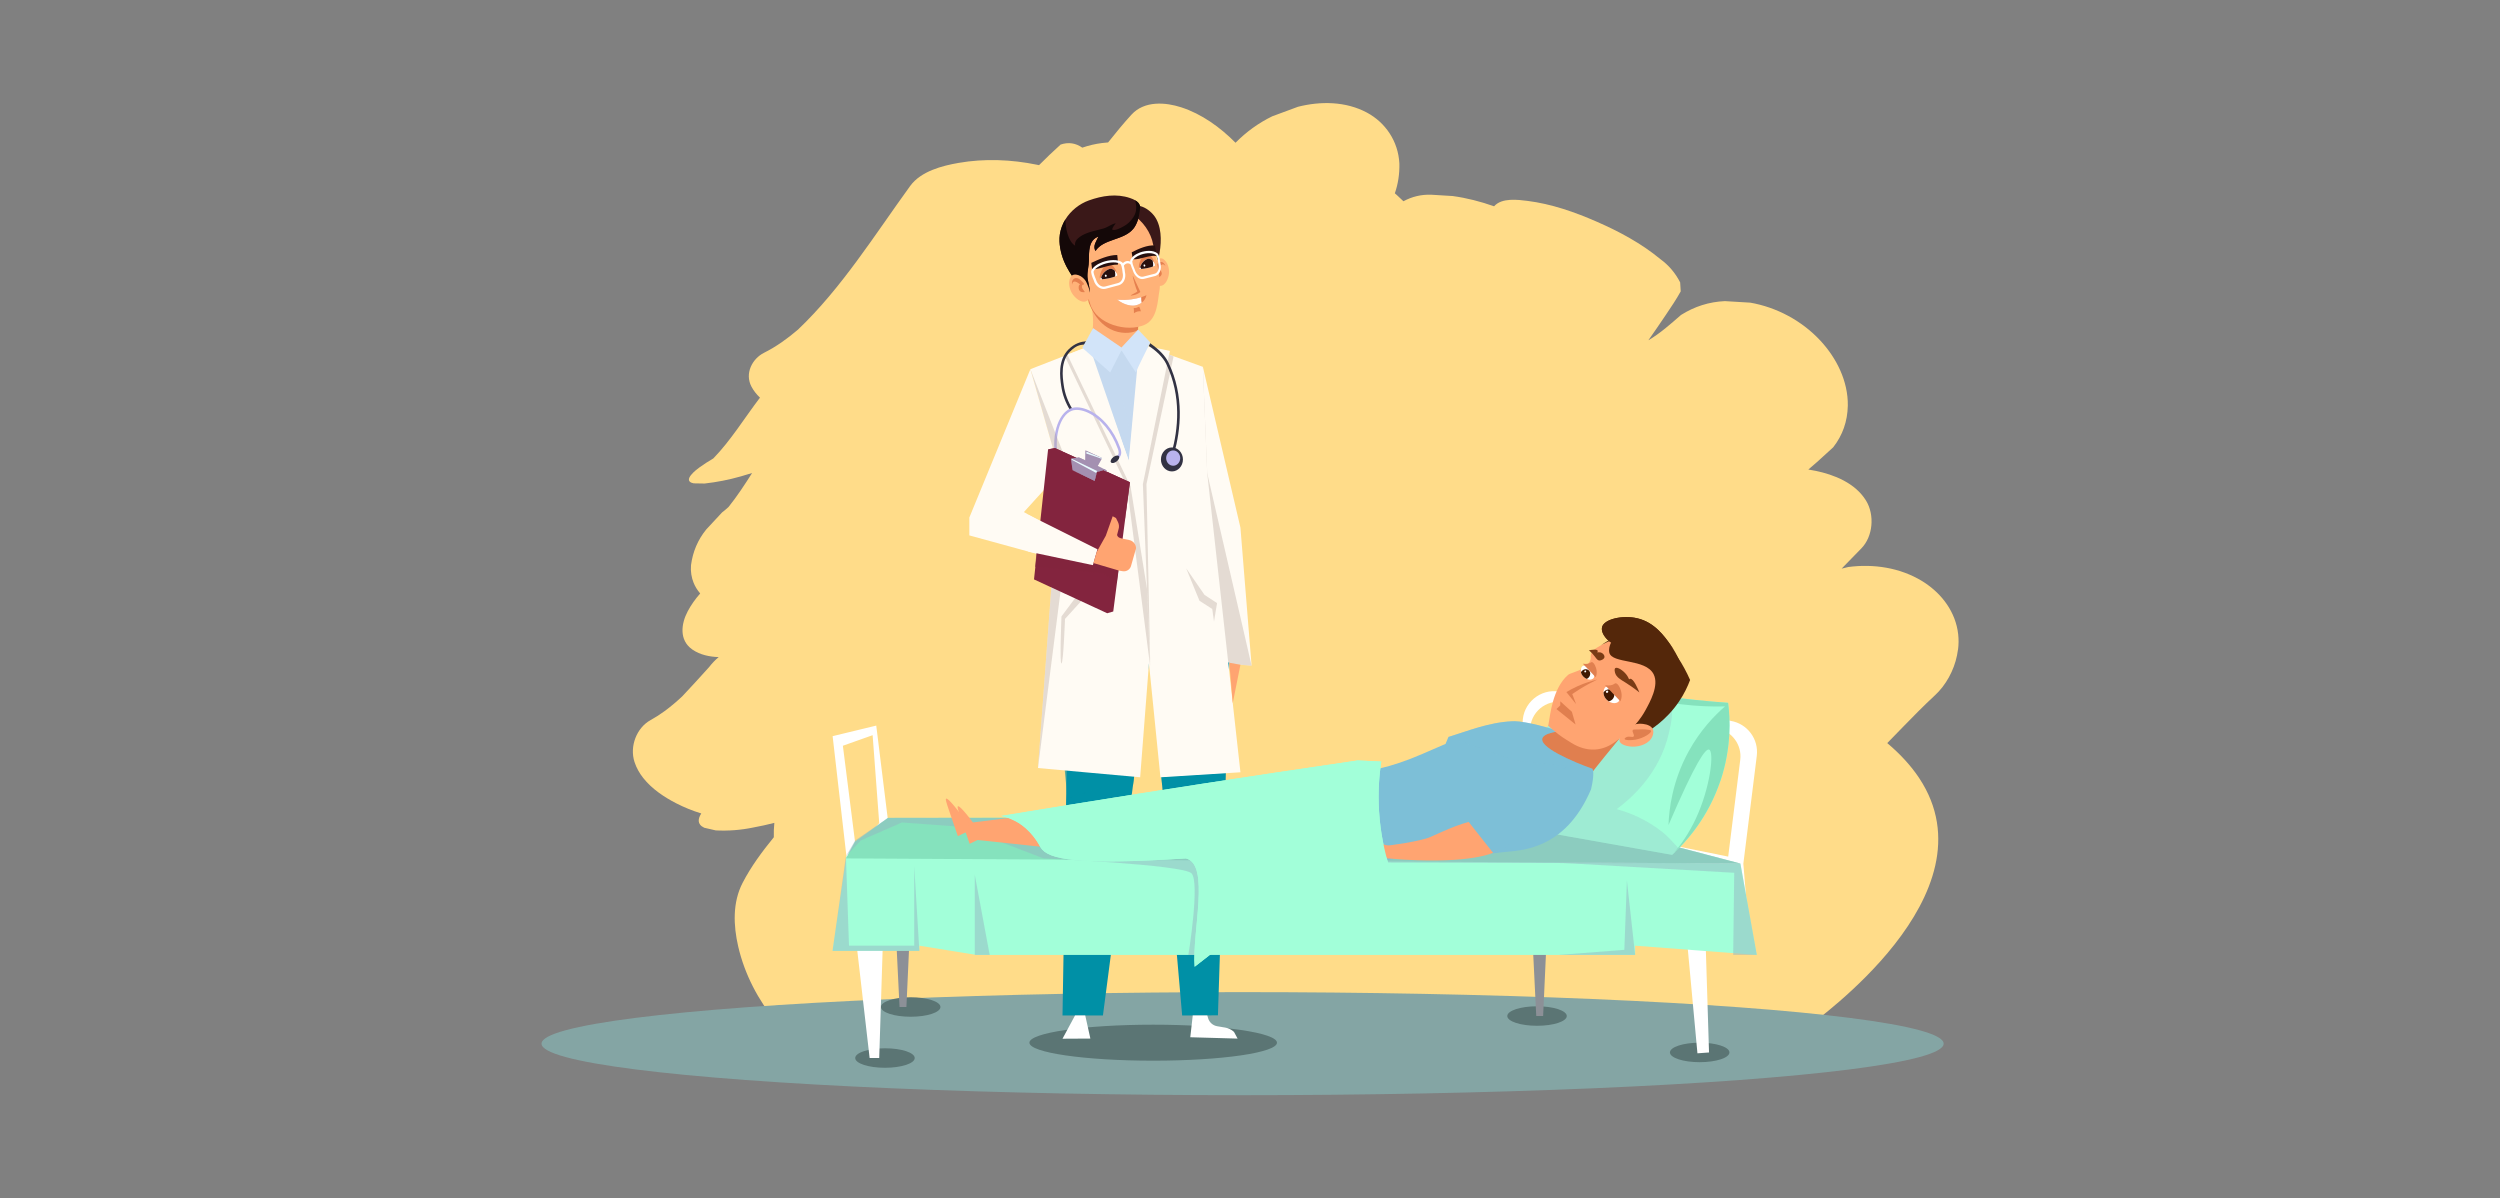 <?xml version="1.0" encoding="UTF-8"?>
<svg xmlns="http://www.w3.org/2000/svg" width="800" height="383.48" viewBox="0 0 800 383.48">
  <rect x="0" y="0" width="800" height="383.48" fill="#808080" stroke="none"/>
  <g isolation="isolate">
    <g id="Layer_1" data-name="Layer 1">
      <g>
        <path d="m626.54,207.94c-.07.59-.17,1.17-.29,1.75-1,4.94-3.6,9.6-7.06,12.8-1.79,1.65-3.54,3.35-5.27,5.08-3.37,3.36-6.66,6.82-10,10.22,4.35,3.67,7.7,7.41,10.21,11.18,24.9,37.52-34.28,78.04-34.53,78.92-1.41,1.48-5.34,2.73-11.32,3.77H252.81c-1.63-1.51-3.14-3.13-4.53-4.8-5.63-6.75-10-15.09-12.05-23.96-1.56-6.74-1.84-14.11,1.39-20.36,2.74-5.31,6.28-10.05,10-14.62-.04-1.53.01-3.07.17-4.6-2.25.58-4.52,1.07-6.79,1.49-3.96.82-7.94,1.12-11.96.92-1.23-.29-2.45-.57-3.68-.85-2.39-1.13-2-2.94-.95-4.57-2.77-.86-5.47-1.94-8.05-3.27-3.65-1.87-7.72-4.52-10.53-8.09-1.2-1.52-2.17-3.22-2.78-5.09-1.66-5.07.71-11,5.13-13.43,1.56-.86,3.05-1.82,4.5-2.88,1.98-1.45,3.87-3.06,5.68-4.76,2.9-3.03,5.69-6.19,8.53-9.29.94-1.22,1.97-2.3,3.09-3.23-1.49-.05-2.96-.23-4.36-.6-1.41-.37-2.76-.93-3.96-1.75-.08-.06-.16-.11-.24-.17-4.09-2.94-3.5-8.09-1.35-12.14,1.08-2.04,2.44-3.94,3.99-5.7-.87-1.01-1.58-2.14-2.1-3.4-.68-1.69-1.01-3.58-.84-5.65.57-4.32,2.19-8.13,4.86-11.41,1.7-1.82,3.4-3.65,5.09-5.48.71-.55,1.39-1.12,2.05-1.72,2.75-3.43,5.17-7.14,7.56-10.89-1.2.37-2.4.73-3.61,1.08-3.81,1.09-7.68,1.85-11.61,2.29l-3.48-.06c-4.05-.78,1.12-4.58,1.85-5.1,1.42-1.03,2.91-1.98,4.43-2.87,5.63-5.79,9.99-12.98,14.93-19.45-1.09-1.04-2.03-2.21-2.73-3.54-2.22-4.22.27-8.94,4.03-10.82,3.9-1.95,7.49-4.53,10.86-7.41,13.95-13.26,24.49-30.23,35.9-45.96,3.47-4.78,10.35-6.49,15.49-7.39,8.25-1.45,16.87-1.1,25.07.58.23.04.46.09.68.14,2.25-2.26,4.54-4.46,6.91-6.59,2.47-.84,4.78-.51,6.94.99,2.06-.72,4.18-1.21,6.31-1.48.64-.08,1.29-.14,1.94-.19,2.43-3.05,4.89-6.07,7.5-8.91,4.13-4.5,10.87-3.97,15.93-2.32,6.49,2.11,12.38,6.32,17.35,11.33,3.47-3.52,7.39-6.34,11.76-8.47,2.74-1.02,5.48-2.03,8.22-3.04,7.22-1.84,15.32-1.77,22.1,1.88,5.84,3.15,9.98,9.07,10.35,16.27.08,3.34-.41,6.52-1.45,9.54.22.19.44.38.65.57.71.63,1.41,1.29,2.1,1.97,2.77-1.5,5.72-2.2,8.88-2.09,2.29.14,4.57.28,6.86.42,4.49.61,8.94,1.75,13.27,3.29,2.44-2.84,7.76-2.09,10.64-1.74,7.65.95,15.19,3.58,22.3,6.7,7.1,3.11,14.21,6.91,20.33,11.99,2.64,1.93,4.73,4.4,6.27,7.39.06.96.12,1.92.18,2.88-1.43,2.59-3.09,5.03-4.72,7.46-1.85,2.76-3.73,5.48-5.63,8.19,3.76-2.2,7.11-5.21,10.43-8.09,4.34-2.74,9.02-4.22,14.05-4.44,2.71.16,5.42.33,8.14.49,8.37,1.47,16.48,5.72,22.5,12.24,5.03,5.44,8.82,12.83,8.7,20.74-.11,5.03-1.67,9.46-4.67,13.3-1.72,1.57-3.44,3.13-5.16,4.7-.93.81-1.86,1.62-2.8,2.42.78.12,1.56.26,2.33.42,5.84,1.21,12.66,3.85,16.14,9.54,2.8,4.57,2.24,11.49-1.55,15.32-2.1,2.13-4.19,4.27-6.27,6.43.72-.17,1.43-.35,2.15-.52,8.01-1.06,16.55.18,23.66,4.54.28.17.57.35.84.54,5.46,3.62,9.85,9.33,10.65,16.45.18,1.64.16,3.3-.05,4.95Z" fill="#ffdc89" stroke-width="0"/>
        <ellipse cx="397.63" cy="333.97" rx="224.34" ry="16.49" fill="#84a5a4" stroke-width="0"/>
        <g>
          <g>
            <g>
              <path d="m347.46,92.06c1.09,2.27,1.7,4.82,2.07,7.45.49,3.46.26,6.39-.53,9.25,9,9.38,21.7,10.14,21.7,10.14,0,0-3.07-7.46-6.5-13.43-.09-.15.05-1.66.02-1.85-.23-1.43,2.21-2.02,2.07-2.94l-18.92-9.2-.27-.13c.13.24.25.48.37.72Z" fill="#ffb278" stroke-width="0"/>
              <path d="m346.64,92.06c1.09,2.27,1.37,2.08,1.73,4.7,4.74,12.38,14.96,9.94,15.82,8.71-.23-1.43,1.41-3.87,1.27-4.79l-18.92-9.2c.03.19.06.39.1.59Z" fill="#e5804e" stroke-width="0"/>
            </g>
            <g>
              <path d="m370.09,70.23c-1.56-2.99-5.76-5.83-9.08-3.78l-1.94,6.33c1.87-.12,3.6.19,5.24,1.15,1.31.77,2.79,1.86,3.64,3.13,1.32,1.95,2.22,4.46,2.57,6.72.15-.48.18-.98.28-1.45.8-3.8,1.14-8.55-.72-12.11Z" fill="#3a1818" stroke-width="0"/>
              <g>
                <path d="m368.97,88.78c-.17-1-.2-2.33-.2-2.33-.06-2.28,2.01-4.5,3.47-3.56,1.47.94,1.97,3.13,1.84,4.56-.12,1.41-1.02,4.06-2.89,4.04-1.59-.02-2.05-1.64-2.23-2.71Z" fill="#ffb278" stroke-width="0"/>
                <path d="m369.61,86.49c-.03-.24.32-1.16.4-1.39.62-1.81,2.43-1.67,2.93.06-.96-1.39-1.75.04-2.21,1,.55-.12,1.05.9,1.03,1.35-.04.8-.62,1.09-1.24,1.34v-.06c-.02-.58.47-1.45-.13-2.07-.33-.34-.72.21-.77-.24Z" fill="#e5804e" stroke-width="0"/>
              </g>
              <path d="m369.04,78.39c-1.36-7.9-10.45-14.93-18.76-10.23-1.76,1-4.24,3.63-4.97,5.68,0,0-.37,4.91.83,13.07.65,4.42,1.14,5.11,2.75,10.43,1.94,6.38,11.76,9.15,17.46,6.57,4.11-1.86,4.11-7.95,4.64-10.71.76-3.88-1.3-11-1.95-14.81Z" fill="#ffb278" stroke-width="0"/>
              <g>
                <path d="m356.35,85.38c-.52-.59-1.19-.98-1.82-.75-.77.29-1.48,1.03-1.89,1.71-.18.3-.43.91-.59,1.42-.32,1.03-.01,1.56-.01,1.56.2,0,.17-.76.4-.78,1.25-.05,2.91-.33,4.14-.84.25-.11.49-.22.7-.35-.03-.59-.41-1.39-.93-1.98Z" fill="#e5804e" stroke-width="0"/>
                <g>
                  <path d="m357.54,88.18c-.21.11-.45.22-.71.31-1.24.47-2.9.77-4.14.87-.23.02-.44.03-.64.04,0,0,.13-.29.29-.65.2-.42.45-.93.65-1.18.44-.57,1.18-1.2,1.95-1.47.63-.22,1.27.07,1.76.52.49.46.83,1.09.83,1.56Z" fill="#fff" stroke-width="0"/>
                  <path d="m356.77,86.86c.13.57.15,1.13.06,1.63-1.24.47-2.9.77-4.14.87-.13-.19-.25-.4-.34-.62.2-.42.45-.93.65-1.18.44-.57,1.18-1.2,1.95-1.47.63-.22,1.27.07,1.76.52.02.08.04.16.06.24Z" fill="#260f0e" stroke-width="0"/>
                  <path d="m354.15,88.17c.05.19-.05.38-.22.42-.17.04-.34-.08-.39-.28-.04-.19.05-.38.22-.42.17-.04.34.08.39.28Z" fill="#fff" stroke-width="0"/>
                </g>
              </g>
              <g>
                <path d="m368.47,82.17c-.49-.6-1.12-1-1.69-.78-.7.27-1.35,1-1.72,1.67-.16.29-.38.9-.52,1.4-.28,1.03.02,1.55.02,1.55.18,0,.14-.76.35-.77,1.15-.03,2.68-.27,3.81-.76.23-.1.45-.21.64-.33-.04-.59-.4-1.39-.89-1.99Z" fill="#e5804e" stroke-width="0"/>
                <g>
                  <path d="m369.62,84.98c-.2.11-.41.21-.65.3-1.14.45-2.66.71-3.81.79-.21.02-.41.02-.59.02,0,0,.11-.29.26-.65.17-.41.4-.92.58-1.16.39-.56,1.07-1.18,1.77-1.43.58-.2,1.18.09,1.64.55.46.46.78,1.1.8,1.57Z" fill="#fff" stroke-width="0"/>
                  <path d="m368.89,83.64c.13.57.16,1.13.09,1.63-1.14.45-2.66.71-3.81.79-.12-.19-.23-.4-.33-.62.17-.41.4-.92.58-1.16.39-.56,1.07-1.18,1.77-1.43.58-.2,1.18.09,1.64.55.02.08.04.16.06.24Z" fill="#260f0e" stroke-width="0"/>
                  <path d="m366.49,84.9c.05.19-.04.38-.2.41-.15.04-.32-.09-.36-.28-.04-.19.04-.38.2-.41.15-.04.32.09.36.28Z" fill="#fff" stroke-width="0"/>
                </g>
              </g>
              <path d="m362.49,88.19c-.11.53,1.06,4.33,1.45,5.02-.41.58-1.69.84-2.14,1.4.95-.13,2.01-.26,3.12-1.17l-2.43-5.25Z" fill="#e5804e" stroke-width="0"/>
              <g>
                <path d="m357.5,95.88c2.37,1.83,4.72,2.12,5.92,1.83.75-.18,1.37-.46,1.89-.83.81-.6,1.34-1.43,1.57-2.43,0,0-.61.31-1.69.65-1.65.52-4.38,1.11-7.68.78Z" fill="#e5804e" stroke-width="0"/>
                <path d="m357.5,95.88c2.37,1.83,4.72,2.12,5.92,1.83.75-.18,1.37-.46,1.89-.83-.12-.59-.14-1.18-.13-1.78-1.65.52-4.38,1.11-7.68.78Z" fill="#fff" stroke-width="0"/>
              </g>
              <path d="m349.22,84.13l.25,2.07c2.73-.07,5.42-1.57,8.28-1.53,0-.83-.12-2.29-.23-3.07-2.7-.04-5.91,1.39-8.3,2.52Z" fill="#260f0e" stroke-width="0"/>
              <path d="m362.14,80.74l.36,2.25c2.51.11,4.88-1.34,7.53-1.11-.05-.9-.26-2.48-.42-3.33-2.49-.22-5.35,1.11-7.47,2.19Z" fill="#260f0e" stroke-width="0"/>
              <g>
                <path d="m358.17,91.23h0c-.06.02-.13.04-.2.06l-4.14,1.11c-1.6.43-3.32-.79-3.84-2.71-.34-.74-1.05-2.45-.74-3.13.48-1.07,1.79-2.06,3.6-2.7,2.05-.73,4.76-.99,6.22.07.6.44.83,2.28.9,3.09.47,1.84-.31,3.69-1.8,4.21Zm-5.07-6.67c-1.59.57-2.77,1.42-3.15,2.29-.11.25.25,1.44.75,2.55v.03s.02.03.02.03c.41,1.54,1.72,2.54,2.92,2.22l4.14-1.11c1.21-.32,1.84-1.85,1.44-3.39v-.06c-.12-1.22-.4-2.43-.62-2.59-1.04-.76-3.31-.75-5.5.03Z" fill="#fff" stroke-width="0"/>
                <path d="m369.86,88.26h0c-.06.02-.11.04-.17.05l-3.67.94c-1.42.36-3-.9-3.55-2.82-.33-.74-1.03-2.46-.78-3.12.39-1.04,1.53-1.96,3.13-2.53,1.81-.65,4.24-.8,5.57.3.56.46.83,2.28.92,3.08.49,1.83-.14,3.63-1.46,4.09Zm-4.79-6.77c-1.4.5-2.43,1.3-2.74,2.14-.09.24.27,1.43.77,2.54v.03s.02.03.02.03c.42,1.54,1.64,2.57,2.7,2.3l3.67-.94c1.07-.28,1.59-1.76,1.17-3.29v-.06c-.15-1.2-.45-2.41-.65-2.58-.96-.79-2.99-.86-4.93-.17Z" fill="#fff" stroke-width="0"/>
                <path d="m361.97,84.7c-.47-.36-.92-.5-1.35-.41-.43.09-.83.42-1.1.9l-.63-.38c.37-.67.94-1.12,1.57-1.25.43-.09,1.12-.06,1.92.55l-.42.6Z" fill="#fff" stroke-width="0"/>
              </g>
              <path d="m364.71,65.58c.04.1.06.21.08.31.11.56-.02,1.09-.06,1.53-.16,1.85-.85,4.33-2.07,5.79-3.1,3.76-9.56,3.14-12.11,7.12-.96-1.71.35-3.16.93-4.61-3.19,1.09-3,4.89-3.03,7.69-.02,1.79-.56,3.43-.47,5.19.08,1.45,1.18,4.6.56,5.9l-4.54-4.71c-1.12-1.84-2.44-3.59-3.53-6.23-1.03-2.49-1.72-5.71-1.33-8.48.25-1.76.88-3.41,1.79-4.88,1.73-2.81,4.48-4.98,7.52-6.07,4.25-1.52,8.82-2.24,13.16-.76.68.23,1.22.47,1.64.72.85.49,1.26,1.01,1.44,1.51Z" fill="#3a1818" stroke-width="0"/>
              <path d="m364.71,65.58c.03.1.06.21.08.31.11.56-.02,1.09-.06,1.53-.16,1.85-.85,4.33-2.07,5.79-3.1,3.76-9.56,3.14-12.11,7.12-.96-1.71.35-3.16.93-4.61-3.19,1.09-3,4.89-3.03,7.69-.02,1.79-.56,3.43-.47,5.19.08,1.45,1.18,4.6.56,5.9l-4.54-4.71c-1.12-1.84-2.44-3.59-3.53-6.23-1.03-2.49-1.72-5.71-1.33-8.48.25-1.76.88-3.41,1.79-4.88,0,2.56.8,7.05,3.12,8.42-.52-2.29,2.91-3.77,4.54-4.29,1.54-.49,3.07-.78,4.58-1.23,1.34-.4,2.52-1.42,3.86-1.66-.39.63-1.05,1.27-1.13,2.07,1.06.38,2.83-.63,3.74-1.13,1.27-.69,2.23-1.66,3.01-2.84,1.22-1.85,1.06-3.61.59-5.44.85.49,1.26,1.01,1.44,1.51Z" fill="#140808" stroke-width="0"/>
              <g>
                <path d="m348.57,92.68c-.31-1.04-.92-2.32-.92-2.32-1.02-2.21-4.06-3.35-5.02-1.76-.96,1.59-.39,3.93.41,5.24.79,1.29,2.91,3.39,4.68,2.49,1.51-.77,1.18-2.54.85-3.65Z" fill="#ffb278" stroke-width="0"/>
                <path d="m346.87,90.79c-.09-.25-.85-.95-1.05-1.14-1.46-1.44-3.12-.44-2.77,1.45.26-1.79,1.7-.79,2.6-.09-.59.15-.57,1.36-.34,1.78.41.74,1.11.75,1.83.69l-.02-.06c-.26-.56-1.14-1.16-.87-2.03.15-.48.79-.14.62-.6Z" fill="#e5804e" stroke-width="0"/>
              </g>
              <path d="m363.93,99.7c.38-.1.77-.13,1.15-.08-.12-.54-.34-1.16-.54-1.51-.02,0-.03.02-.04.03-.25.1-.49.21-.74.31-.26.09-.57.15-.84.12-.05,0-.09,0-.13-.01.06.37.06,1.09.07,1.68.31-.25.68-.43,1.07-.54Z" fill="#e5804e" stroke-width="0"/>
            </g>
          </g>
          <polygon points="312.89 302.51 312.89 302.57 312.87 302.54 312.89 302.51" fill="#fae1d3" mix-blend-mode="multiply" stroke-width="0"/>
          <ellipse cx="369.02" cy="333.66" rx="39.61" ry="5.76" fill="#5b7574" stroke-width="0"/>
          <ellipse cx="291.42" cy="322.24" rx="9.52" ry="3.12" fill="#5b7574" stroke-width="0"/>
          <ellipse cx="283.19" cy="338.57" rx="9.52" ry="3.12" fill="#5b7574" stroke-width="0"/>
          <ellipse cx="491.85" cy="325.13" rx="9.52" ry="3.12" fill="#5b7574" stroke-width="0"/>
          <ellipse cx="543.9" cy="336.78" rx="9.52" ry="3.12" fill="#5b7574" stroke-width="0"/>
          <g>
            <polygon points="384.92 117.39 396.94 168.84 400.51 213.02 392.12 212.32 383.42 149.43 384.92 117.39" fill="#fffbf4" stroke-width="0"/>
            <polygon points="384.92 117.39 386.3 151.37 400.51 213.02 392.12 212.32 383.42 149.43 384.92 117.39" fill="#b2a095" mix-blend-mode="multiply" opacity=".35" stroke-width="0"/>
            <polygon points="393.37 212.07 392.33 244.17 392.05 252.94 389.74 324.91 378.29 324.95 371.87 251.2 371.21 243.67 368.15 208.39 363.57 243.49 362.57 251.2 352.94 324.95 340 324.95 341.23 251.82 341.38 242.96 341.66 226.5 342.62 197.8 393.37 212.07" fill="#0090a6" stroke-width="0"/>
            <polygon points="344.01 324.95 340 332.39 348.92 332.34 347.28 324.95 344.01 324.95" fill="#fff" stroke-width="0"/>
            <path d="m381.68,324.94l-.79,6.98,15.14.43-1.15-2.14c-.79-.73-1.78-1.21-2.84-1.39l-2.51-.42c-1.41-.23-2.56-1.25-2.95-2.62l-.24-.83h-4.66Z" fill="#fff" stroke-width="0"/>
            <polygon points="341.38 242.96 363.57 243.49 362.57 251.2 355.19 251.2 341.57 255.41 341.23 251.82 340.39 242.94 341.38 242.96" fill="#0090a6" mix-blend-mode="multiply" opacity=".66" stroke-width="0"/>
            <polygon points="392.33 244.17 392.05 252.94 386.74 251.2 371.87 251.2 371.21 243.67 392.33 244.17" fill="#0090a6" mix-blend-mode="multiply" opacity=".66" stroke-width="0"/>
            <polygon points="348.56 110.8 329.72 118.14 339.14 151.19 332.16 245.77 364.85 248.73 367.67 212.32 371.34 248.73 396.94 247.13 386.3 151.37 384.92 117.39 365.22 110.25 358.87 112.08 348.56 110.8" fill="#fffbf4" stroke-width="0"/>
            <polygon points="348.56 112.09 361.27 147.56 364.6 113.88 358.87 112.08 348.56 112.09" fill="#c5d9ef" stroke-width="0"/>
            <polygon points="349.3 113.63 361.34 147.32 364.21 118.5 362.13 116.8 361.71 138.02 356.51 116.8 355.4 119.03 349.3 113.63" fill="#c5d9ef" mix-blend-mode="multiply" opacity=".46" stroke-width="0"/>
            <polygon points="340.41 113.91 361.77 155.63 367.74 213.04 365.43 154.94 374.38 112.29 364.6 110.25 361.2 147.46 348.59 110.76 340.41 113.91" fill="#fffbf4" stroke-width="0"/>
            <polygon points="374.1 113.48 365.72 154.94 367.05 188.49 368.08 212.98 366.87 154.94 375.54 114.06 374.1 113.48" fill="#b2a095" mix-blend-mode="multiply" opacity=".35" stroke-width="0"/>
            <polygon points="340.7 113.91 360.63 155.63 368.03 213.04 367.05 188.49 361.77 155.63 341.56 113.48 340.7 113.91" fill="#b2a095" mix-blend-mode="multiply" opacity=".35" stroke-width="0"/>
            <g>
              <path d="m342.44,131.28c-1.51-2.44-2.47-5.07-2.86-7.83-.38-2.65-1.17-8.15,2.36-11.65,1.95-1.93,3.91-2.46,5.68-2.61l-.57,1.04c-1.63.14-2.75.41-4.52,2.16-3.23,3.2-2.51,8.23-2.12,10.94.38,2.64,1.3,5.17,2.75,7.51l-.71.44Z" fill="#323243" stroke-width="0"/>
              <path d="m340.65,151.09c-1.76,0-2.22-1.76-2.37-2.34l-.03-.11c-2.44-8.69.36-16.44,4.39-17.97,1.58-.6,3.65-.37,5.83.63,4.29,1.98,8.02,6.45,9.99,11.95.56,1.49.41,2.57-.42,3.26l-.53-.64c.8-.66.35-1.86.2-2.26-1.93-5.37-5.5-9.66-9.59-11.55-1.97-.91-3.82-1.13-5.18-.61-3.7,1.4-6.2,8.71-3.88,16.96l.03.12c.22.85.58,1.72,1.56,1.72v.83Z" fill="#b8b2ec" stroke-width="0"/>
              <path d="m343.54,150.68c0,.48-.72.87-1.61.87s-1.61-.39-1.61-.87.72-.87,1.61-.87,1.61.39,1.61.87Z" fill="#323243" stroke-width="0"/>
              <path d="m358.06,145.99c.29.38-.04,1.13-.74,1.67-.7.55-1.51.68-1.81.3-.29-.38.04-1.13.74-1.67.7-.55,1.51-.68,1.81-.3Z" fill="#323243" stroke-width="0"/>
              <path d="m375.75,145l-.8-.22c1.97-7.16,3.26-17.9-1.78-28.37-1.01-2.1-3.35-4.34-5.58-5.69l.45-.89c2.99,2.08,4.85,4.06,5.89,6.21,5.15,10.7,3.84,21.65,1.84,28.95Z" fill="#323243" stroke-width="0"/>
              <ellipse cx="375.02" cy="147.02" rx="3.52" ry="3.84" fill="#323243" stroke-width="0"/>
              <path d="m377.67,146.59c0,1.35-1.01,2.45-2.25,2.45s-2.25-1.1-2.25-2.45,1.01-2.45,2.25-2.45,2.25,1.1,2.25,2.45Z" fill="#b8b2ec" stroke-width="0"/>
            </g>
            <path d="m349.79,105l-3.45,6.29,8.92,7.89,3.61-7.09s4.74,7.46,4.65,7.09,4.58-9.58,4.58-9.58l-3.9-4.13-5.33,5.73-9.08-6.2Z" fill="#d2e4f9" stroke-width="0"/>
            <path d="m351.19,181.85l-11.52,15.4s-.63,15.24,0,15.07c.63-.17,1.13-14.27,1.13-14.27l9.39-10.31,1-5.88Z" fill="#b2a095" mix-blend-mode="multiply" opacity=".35" stroke-width="0"/>
            <polygon points="329.72 118.14 342.79 151.56 340.41 177.35 348.56 181.85 339.39 189.1 332.16 245.77 339.14 151.19 329.72 118.14" fill="#b2a095" mix-blend-mode="multiply" opacity=".35" stroke-width="0"/>
            <polygon points="329.72 118.14 310.19 165.61 310.19 171.33 348.56 181.85 348.56 175.84 327.65 163.86 339.14 151.19 329.72 118.14" fill="#fffbf4" stroke-width="0"/>
            <polygon points="379.57 181.85 383.83 192.24 387.92 194.88 388.48 198.89 389.46 192.99 385.45 190.37 379.57 181.85" fill="#b2a095" mix-blend-mode="multiply" opacity=".35" stroke-width="0"/>
            <g>
              <polygon points="335.39 143.79 330.88 185.41 354.31 196.24 356.24 195.68 361.57 154.32 337.6 143.39 335.39 143.79" fill="#83243e" stroke-width="0"/>
              <polygon points="335.39 143.79 361.06 154.96 359.82 167.36 361.57 154.32 337.6 143.39 335.39 143.79" fill="#83243e" mix-blend-mode="screen" stroke-width="0"/>
              <g>
                <polygon points="354.09 150.5 354.05 150.89 353.17 150.41 351.02 151.06 350.28 153.88 343.21 150.46 342.74 146.78 345.25 146.38 347.3 147.3 347.36 144.13 352.65 146.58 351.27 149.08 353.21 150.05 353.22 150.05 354.09 150.5" fill="#a490b1" stroke-width="0"/>
                <polygon points="352.65 146.58 351.27 149.08 351.07 148.93 351.29 146.72 347.96 146.39 347.68 147.59 345.31 146.77 343.47 147.17 343.21 150.46 342.74 146.78 345.25 146.38 347.3 147.3 347.36 144.13 352.65 146.58" fill="#a490b1" mix-blend-mode="screen" opacity=".68" stroke-width="0"/>
                <polygon points="343.05 146.86 351.08 150.73 350.76 151.33 342.88 147.11 343.05 146.86" fill="#e8fbff" stroke-width="0"/>
                <polygon points="347.67 144.54 347.61 145.13 352.52 146.81 352.65 146.58 347.67 144.54" fill="#e8fbff" stroke-width="0"/>
                <polygon points="350.18 153.47 351.02 151.06 350.28 153.88 343.21 150.46 350.18 153.47" fill="#a490b1" mix-blend-mode="multiply" stroke-width="0"/>
                <polygon points="354.09 150.5 354.05 150.89 353.17 150.41 351.02 151.06 353.21 150.05 353.22 150.05 354.09 150.5" fill="#a490b1" mix-blend-mode="multiply" stroke-width="0"/>
              </g>
            </g>
            <polygon points="331.8 175.51 331.25 181.37 352.92 183.53 357.36 186.49 358.32 179.04 332.15 172.02 331.8 175.51" fill="#83243e" mix-blend-mode="multiply" opacity=".72" stroke-width="0"/>
            <polygon points="329.15 164.76 351.19 175.78 349.72 180.85 329.01 176.49 329.15 164.76" fill="#fffbf4" stroke-width="0"/>
            <path d="m363.54,175.43l-1.61,5.67c-.33,1.17-1.49,1.89-2.68,1.69l-1.2-.21-8.14-2.4,1.02-3.52,2.93-5.23,2.2-6.23,1.06.58.63,1.27c.39.78.43,1.68.13,2.49l-.42,1.66c.27.85.95,1,1.82,1.18l2.12.44c1.23.28,2.1,1.36,2.14,2.62Z" fill="#ffa471" stroke-width="0"/>
            <polygon points="396.94 212.72 394.48 225 393.37 212.07 396.94 212.72" fill="#ffa471" stroke-width="0"/>
          </g>
          <g>
            <polygon points="508.21 238.2 509.37 240.39 509.37 237.69 508.21 238.2" fill="#cec0cd" stroke-width="0"/>
            <g>
              <path d="m553.86,230.67l-54.81-9.36c-6.17-1.05-11.81,3.7-11.81,9.96v30.85h-203.14l-3.7-29.93-13.96,3.38,11.84,103h3.07l1.27-40.18,256.75-2.54,3.81,41.21,3.71-.27-1.28-41.25h13.85l-1.59-19.14,4.3-34.51c.67-5.36-3-10.3-8.33-11.21Zm-279.91,41.39l-4.23-33.42,9.52-3.38,2.11,28.13-7.4,8.67Zm282.93-28.92l-3.86,30.97-63.39-12.81v-27.68c0-5.62,5.06-9.89,10.6-8.94l49.18,8.4c4.78.82,8.07,5.25,7.47,10.06Z" fill="#fff" stroke-width="0"/>
              <polygon points="285.93 282.98 287.85 322.24 290.05 322.24 291.42 292.17 285.93 282.98" fill="#8c9097" stroke-width="0"/>
              <polygon points="489.68 285.87 491.6 325.13 493.8 325.13 495.17 295.07 489.68 285.87" fill="#8c9097" stroke-width="0"/>
              <polygon points="270.86 274.03 266.42 304.27 294.19 304.27 294.19 302.62 312.43 305.58 523.24 305.58 523.24 302.62 562.18 305.58 556.92 276.33 270.86 274.03" fill="#a2ffd9" stroke-width="0"/>
              <polygon points="270.69 274.69 273.6 269.34 284.17 261.71 500.07 261.38 556.92 276.33 270.69 274.69" fill="#85e2bd" stroke-width="0"/>
              <g>
                <polygon points="270.69 274.03 275.46 268.94 288.6 263.19 430.24 273.54 437.47 276 556.92 276.33 502.54 262.04 284.17 261.71 273.65 268.94 270.69 274.03" fill="#95b6c2" mix-blend-mode="multiply" opacity=".5" stroke-width="0"/>
                <path d="m550.52,249.88c-3.46,10.3-9.18,17.39-13.2,21.5-.04.04-.08.09-.12.13-.15.15-.29.29-.43.43-.42.42-.82.8-1.19,1.15-.17.16-.34.31-.5.46l-52.74-9.37c.25-1.42.56-2.98.95-4.67,1.35-5.76,3.69-12.94,7.86-20.44,0,0,0-.01.01-.02,1.54-2.77,3.34-5.59,5.43-8.38.12-.17.25-.34.37-.5,3.71-4.9,7.61-8.79,11.17-11.83,2.63.59,5.34,1.16,8.13,1.7,4.49.88,9.18,1.69,14.06,2.41,1.34.2,2.68.38,4,.56,6.54.87,12.78,1.49,18.68,1.9.63,5,1.13,14.27-2.46,24.98Z" fill="#a2ffd9" stroke-width="0"/>
                <path d="m550.52,249.88c-4,11.9-11.02,19.53-14.95,23.2,2.36-2.82,4.92-6.48,7.06-11.04,4.73-10.09,5.98-21.62,4.27-22.18-1.14-.37-4.27,3.89-12.98,24.15.17-4.91,1.16-13.9,6.41-23.5,3.77-6.89,8.36-11.59,11.67-14.46-8.03.2-19.2-.52-31.71-4.6-1.39-.45-2.73-.93-4.03-1.42,4.49.88,9.18,1.69,14.06,2.41,8.01,1.18,15.59,1.96,22.68,2.46.63,5,1.13,14.27-2.46,24.98Z" fill="#85e2bd" mix-blend-mode="screen" stroke-width="0"/>
                <path d="m537.19,271.5c-.15.15-.29.29-.43.43-.42.42-.82.8-1.19,1.15-.17.16-.34.31-.5.46l-52.74-9.37c.25-1.42.56-2.98.95-4.67,1.35-5.76,3.69-12.94,7.86-20.44,0,0,0-.01.01-.02,1.75-3.04,3.59-5.91,5.43-8.38.12-.17.25-.34.37-.5,3.71-4.9,7.61-8.79,11.17-11.83,2.63.59,5.34,1.16,8.13,1.7,4.49.88,9.18,1.69,14.06,2.41,1.34.2,2.68.38,4,.56.1.3.19.61.27.92,1.02,3.86.23,7.32-.49,10.52-3.06,13.5-12.68,21.48-16.76,24.48,3.86,1.05,9.56,3.18,15.12,7.72.97.79,2.9,2.83,4.75,4.87Z" fill="#95b6c2" mix-blend-mode="multiply" opacity=".28" stroke-width="0"/>
              </g>
              <g>
                <path d="m310.29,265.65l23.66,9.04s44.53,1.97,47.32,4.77-.99,26.13-.99,26.13h3.94l2.14-32.04-76.08-7.89Z" fill="#95b6c2" mix-blend-mode="multiply" opacity=".5" stroke-width="0"/>
                <path d="m312.77,265.97c23.87-3.08,49.1-5.71,72.97-8.79.3,4.26.6,8.52.9,12.78-8.05,1.39-16.11,2.78-24.16,4.17-16.2-1.67-34.45-3.76-50.65-5.43.08-.9.87-1.82.94-2.72Z" fill="#ffa471" stroke-width="0"/>
                <path d="m313.32,265.81c-4.9-6.66-6.42-8.02-6.8-7.79-.26.16.03,1.09.99,3.94,1.07,3.16,2.01,5.88,2.77,8.05,1.23-.59,2.46-1.18,3.68-1.77-.22-.81-.43-1.63-.65-2.44Z" fill="#ffa471" stroke-width="0"/>
                <polygon points="498.54 276.06 556.92 276.33 562.18 305.58 554.62 305.58 554.95 279.29 498.54 276.06" fill="#95b6c2" mix-blend-mode="multiply" opacity=".5" stroke-width="0"/>
                <path d="m375.19,255.99c2.32,3.81,4.58,7.41,6.9,11.22,12.77,2.67,28.75,4.66,52.62,8.82,4.76.83,10.16-23.65,10.23-26.77-4.31,1.15-9.36-3.26-13.4-2.41-.3.06-24.42,2.78-33.31,4.07-8.6,1.25-21.07,3.91-23.03,5.07Z" fill="#ffa675" stroke-width="0"/>
                <path d="m309.01,263.46c23.87-3.08,49.1-5.71,72.97-8.79.3,4.26.6,8.52.9,12.78-8.05,1.39-16.11,2.78-24.16,4.17-16.2-1.67-34.45-3.76-50.65-5.43.08-.9.87-1.82.94-2.72Z" fill="#ffa471" stroke-width="0"/>
                <path d="m309.55,263.36c-4.9-6.66-6.42-8.02-6.8-7.79-.26.16.03,1.09.99,3.94,1.07,3.16,2.01,5.88,2.77,8.05,1.23-.59,2.46-1.18,3.68-1.77-.22-.81-.43-1.63-.65-2.44Z" fill="#ffa471" stroke-width="0"/>
                <path d="m479.4,235.93s28.95,11.26,29.84,11.56c.58-.86,8.32-10.44,8.94-11.1-1.71-1.94-13.93-4.18-13.93-4.18l-5.49,1.81-19.36,1.92Z" fill="#e07f4f" stroke-width="0"/>
                <path d="m509.13,252.59c-8.53,20.1-23.44,19.51-28.27,20.12-.84.1-1.69.21-2.54.29-.07,0-.14.01-.22.02l-.21.02c-2.3.23-4.61.4-6.93.53-9.77.55-19.58.47-28.16,1.72-.83.12-2.53.43-4.3.77h0c-2.2.42-4.52.89-5.48,1.12-.15-.25-2.29-23.17-.81-25.51.95-1.5,1.68-3,1.13-4.74,4.1-.05,10.96-.95,21.91-5.71,3.26-1.43,5.86-2.55,7.32-3.17.32-.76.61-1.49.93-2.22,5.77-1.75,12.78-4.68,20.33-5.02.26-.03.57-.03.9-.02h0c3.82.09,11.57,2.22,14.03,3.23-11.33,1.66-1.92,6.78,5.42,9.88,2.17.92,4.16,1.66,5.37,2.08.13.04.81,1.4-.42,6.62Z" fill="#7dbfd7" stroke-width="0"/>
                <path d="m504.18,243.88l-18.86,15.23-12.53,14.34-1.83.11c-9.77.55-19.58.47-28.16,1.72-.83.12-2.53.43-4.3.77h0l-1.07-2.68,35.64-3.04,11.96-12.4,16.21-12.71-16.73-1.87-21.01-7.52c5.77-1.75,12.78-4.68,20.33-5.02.26-.03.57-.03.9-.02h0c3.82.09,11.57,2.22,14.03,3.23-11.33,1.66-1.92,6.78,5.42,9.88Z" fill="#7dbfd7" mix-blend-mode="multiply" opacity=".37" stroke-width="0"/>
                <g>
                  <path d="m511.19,207.14c-.69.42-1.23.85-1.58,1.29-.1.13-.18.26-.25.39-.17.35-.26.61-.31.82-.15.75.27.93-.38,2.12-.28.52-.88,1.07-1.59,1.61-.29.22-.59.44-.91.66-1.21.84-3.75,1.37-4.41,1.95-5,4.39-5.72,13.07-6.2,15.56-.09.45-.13.71-.13.71.22.19.43.38.64.56.04.03.07.06.11.09.09.08.16.15.25.22.05.04.1.08.15.13.13.11.26.22.39.33,2.44,2.07,3.67,2.77,5.91,4.16,4.75,2.95,10.02,3.02,14.77-.97.16-.14.34-.26.54-.38.17-.1.36-.2.54-.29,1.14-.56,2.58-.89,3.97-1.26.69-.18,1.36-.38,1.98-.61.62-.23,1.19-.5,1.66-.84,0,0,.01-.01.02-.02.5-.38.99-.77,1.45-1.17,4.4-3.87,6.68-8.93,7.19-13.96.36-3.62-4.02-12.29-10.58-14.15-1.5-.42-4.67-.02-7.73.84-.89.25-.14-.48-.96-.17-1.1.42-3.73,1.89-4.53,2.38Z" fill="#ffa471" stroke-width="0"/>
                  <path d="m518.15,224.18c-.2.49-.73.67-.91.73-.74.25-1.67.03-2.46-.48-.22-.14-.43-.31-.62-.5-.53-.51-.91-1.17-1-1.9-.02-.14-.03-.29-.02-.46,0-.07,0-.13,0-.2.05-.64.26-1.35.78-1.56.5-.21,1.22.06,1.95.57,0,0,.02.01.03.02.1.07.2.15.3.23,1.24.99,2.33,2.6,1.95,3.54Z" fill="#fff" stroke-width="0"/>
                  <path d="m516.02,223.74c-.35.38-.79.61-1.24.68-.22-.14-.43-.31-.62-.5-.53-.51-.91-1.17-1-1.9-.02-.14-.03-.29-.02-.46.06-.09.12-.17.19-.25.65-.72,1.65-.9,2.39-.49,0,0,.02.02.03.02.09.05.18.12.27.2.01.01.02.02.03.04.71.67.7,1.85-.03,2.66Z" fill="#401701" stroke-width="0"/>
                  <path d="m514,221.12c-.15.16-.15.4,0,.53.15.13.38.11.53-.05s.15-.4,0-.53c-.15-.13-.38-.11-.53.05Z" fill="#fff" stroke-width="0"/>
                  <path d="m518.52,224.42c-1.63-1.72-3.26-3.43-4.89-5.15,1.49.23,2.35-.05,2.87-.38.21-.14.34-.26.56-.24.81.09,1.7,1.94,1.85,3.45.1,1.01-.15,1.8-.38,2.32Z" fill="#e07f4f" stroke-width="0"/>
                  <path d="m510.08,216.77c-.17.41-.62.57-.76.62-.47.16-1.04.09-1.57-.14-.37-.16-.72-.39-1.02-.69-.41-.4-.71-.9-.82-1.46,0-.05-.02-.09-.02-.14-.02-.16-.03-.35-.01-.55.04-.54.22-1.13.65-1.31.42-.17,1.03.06,1.63.48,0,0,.02.01.02.01.09.06.17.12.25.2,1.04.83,1.96,2.18,1.64,2.97Z" fill="#fff" stroke-width="0"/>
                  <path d="m508.41,216.78c-.19.21-.42.37-.67.47-.37-.16-.72-.39-1.02-.69-.41-.4-.71-.9-.82-1.46.06-.13.15-.25.25-.36.54-.6,1.39-.76,2-.41,0,0,.02.01.02.01.08.05.15.1.23.17.01,0,.02.02.03.03.6.56.58,1.56-.03,2.23Z" fill="#401701" stroke-width="0"/>
                  <path d="m507.06,214.66c-.12.14-.12.34,0,.45.12.11.32.09.44-.05.12-.14.12-.34,0-.45-.12-.11-.32-.09-.44.05Z" fill="#fff" stroke-width="0"/>
                  <path d="m510.62,216.71c-1.37-1.44-2.74-2.88-4.11-4.32,1.25.19,1.97-.04,2.41-.32.18-.11.28-.22.47-.2.68.07,1.43,1.63,1.55,2.9.08.85-.13,1.51-.32,1.94Z" fill="#e07f4f" stroke-width="0"/>
                  <path d="m511.15,217.44c-1.84.44-3.99,1.1-6.29,2.13-1.35.61-2.56,1.25-3.62,1.89,1.04,1.29,2.08,2.58,3.12,3.87-.41-1.08-.83-2.16-1.24-3.24.72-.49,1.47-.98,2.25-1.47,1.99-1.24,3.94-2.29,5.78-3.18Z" fill="#e07f4f" stroke-width="0"/>
                  <path d="m524.6,221.57c-.37-.91-1.88-4.57-2.97-4.36-.1.02-.21.08-.32.19-.17-.42-.45-1.01-.93-1.61-1.07-1.34-2.89-2.46-3.48-2-.43.33-.11,1.38-.08,1.51.43,1.45,1.73,2.12,3.35,3.13,1.07.67,2.61,1.7,4.43,3.15Z" fill="#793b15" stroke-width="0"/>
                  <path d="m508.45,208.1c.6-.12,3.02-.57,2.82.35-.02.09-.06.19-.15.33.28-.06.66-.1,1.05,0,.86.23,1.51,1.12,1.17,1.78-.25.47-.95.69-1.04.72-.97.31-1.35-.39-1.95-1.18-.4-.52-1.01-1.25-1.9-2Z" fill="#793b15" stroke-width="0"/>
                  <path d="m522.21,233.03c1.18-1.17,2.81-3.01,4.23-5.57,1.58-2.85,4.51-8.13,2.73-11.68-2.58-5.16-13.37-3.25-14.2-6.98-.28-1.27.31-3.21,1.3-4.2-3.72,1.58-4.29,2.08-4.29,2.08,0,0,2.38-1.64,4.64-2.78,2.86-1.45,6.08-2.55,7.61-2.76,5.16-.68,12.06,6.16,16.6,16.45-.76,2.05-1.88,4.44-3.55,6.91-4.04,5.98-9.18,9.26-12.32,10.91-.92-.79-1.83-1.59-2.75-2.38Z" fill="#54270a" stroke-width="0"/>
                  <path d="m519.07,234.9c-.23.34-.47.68-.64,1.02-.09.19-.16.37-.2.56-.04.21-.04.43.02.64.16.6.73,1.01,1.43,1.29.93.38,2.08.51,2.83.52,2.28.04,5.3-.97,6.25-3.29.12-.3.45-1.12.25-1.95-.03-.11-.07-.23-.12-.34-.22-.5-.6-.85-1.07-1.1-1.27-.72-3.08-.66-3.29-.66-.67.03-1.29.17-1.84.37-2.11.78-3.35,2.54-3.63,2.94Z" fill="#ffa471" stroke-width="0"/>
                  <path d="m526.56,233.42c-.75-.08-.82,0-2.5.01-1.16.01-1.4-.02-1.55.18-.4.53.64,1.57.27,2.04-.38.48-1.67-.32-2.6.4-.1.08-.35.27-.31.44.1.43,2,.45,3.43.21,2.74-.47,5.23-2.18,5.03-2.84-.08-.26-.64-.32-1.76-.44Z" fill="#e07f4f" stroke-width="0"/>
                  <path d="m538.75,215.25c-5.49-.3-8.38-2.11-9.99-3.74-2.29-2.3-2.53-4.69-5.04-5.49-2.53-.8-3.78,1.14-6.48.37-.61-.17-1.19-.46-1.74-.81-1.88-1.23-3.23-3.35-2.85-4.88.66-2.64,6.65-3.93,11.28-2.85,5.5,1.27,8.69,5.76,10.63,8.5.34.47.65.94.94,1.41,1.8,2.89,2.73,5.6,3.26,7.5Z" fill="#54270a" stroke-width="0"/>
                  <path d="m535.49,207.76c-1.99-2.4-4.6-4.66-7.98-6.14-4.62-2.03-10.99-2.73-11.77-.99-.53,1.2,1.7,3.38,3.67,5.03-.41.08-2.04.4-3.91-.08-1.88-1.23-3.23-3.35-2.85-4.88.66-2.64,6.65-3.93,11.28-2.85,5.5,1.27,8.69,5.76,10.63,8.5.34.47.65.94.94,1.41Z" fill="#54270a" mix-blend-mode="screen" stroke-width="0"/>
                  <polygon points="499.29 224.42 499.29 225.71 498.06 226.9 504.18 231.84 503 227.77 499.29 224.42" fill="#e07f4f" stroke-width="0"/>
                </g>
                <path d="m320.36,261.1c1.05.22,2.72.66,4.56,1.64,5.16,2.74,7.51,7.47,8.06,8.41,2.33,3.97,12.11,5.76,46.49,3.54,7.89,1.81,1.92,23.72,2.82,34.67,3-2.34,6-4.67,9-7.01-.08-1.25-.16-2.49-.23-3.74,6.46-2.22,12.93-4.44,19.39-6.66,11.33-4.98,22.67-9.97,34-14.95-1.37-4.48-2.72-10.36-3.15-17.35-.39-6.23.05-11.65.7-15.95-2.51-.12-5.02-.23-7.54-.35-8.68,1.26-17.39,2.55-26.11,3.86-29.63,4.44-58.95,9.08-87.97,13.9Z" fill="#a2ffd9" stroke-width="0"/>
                <polygon points="270.69 274.03 271.68 302.62 292.55 302.62 292.55 277.15 294.19 304.27 266.42 304.27 270.69 274.03" fill="#95b6c2" mix-blend-mode="multiply" opacity=".5" stroke-width="0"/>
                <polygon points="311.93 305.58 311.93 279.95 316.7 305.58 311.93 305.58" fill="#95b6c2" mix-blend-mode="multiply" opacity=".5" stroke-width="0"/>
                <path d="m480,271.54c-1.18,1.68-9.96,4.76-30.58,3.55-1.79-.11-3.67-.24-5.64-.41,0,0-.99-2.34-1.06-3.99,1.87-.03,12.01-1.53,14.94-2.83,2.67-1.18,5.35-2.42,7.99-3.43,1.58-.6,3.14-1.12,4.69-1.51,2.23-.56,4.42-.82,6.54-.62,2.69.26,4.35,1.82,4.67,3.96.24,1.55-.24,3.4-1.55,5.27Z" fill="#ffa471" stroke-width="0"/>
                <path d="m444.71,270.77c-1.53-.41-3.6-.99-6.07-1.72-2.79-.82-3.21-.99-4.52-1.27-.97-.21-3.33-.67-6.42-.77-1.42-.05-2.63,0-3.55.05-1.68,1.09-3.41,2.36-5.14,3.82-.39.32-.4.32-.76.65.71.22.87.34,1.22.31,1.56-.13,2.74-.93,3.83-1.9.43-.38.82-.57,1.14-.82,1.19.25,2.22.37,3.41.62-1.03.38-2.31.94-3.68,1.77-.71.43-2.09,1.31-3.6,2.73-1.48,1.38-2.58,2.8-3.39,4.05.25.13.48.19.66.22,1.02.14,1.88-.7,2.48-1.24,0,0,1.7-1.54,3.6-2.79.79-.52,2-1.17,3.74-1.57-1.15.52-2.5,1.24-3.9,2.24-2.21,1.58-3.76,3.31-4.79,4.66.35.08.81.13,1.34.05,1.02-.14,1.54-.73,2.69-1.65.09-.08,1.62-1.29,3.09-2.14,1.09-.63,2.04-1,2.64-1.2-1.41,1.34-2.65,2.32-3.57,2.99-1.44,1.04-3.02,2.02-2.83,2.73.05.19.22.32.24.33.47.33,1.3-.11,1.77-.37,1.29-.71,1.94-1.07,3.08-1.95.31-.23,2.65-2,5.64-2.68,1.41-.32,1.55.33,3.58-.09,2.17-.45,2.01-.64,3.54-.89,2.7-.43,3.41-.68,4.62-.91.54-.1.63-1.25-.09-3.23Z" fill="#ffa471" stroke-width="0"/>
                <polygon points="523.24 305.58 520.61 281.75 519.79 303.94 498.76 305.58 523.24 305.58" fill="#95b6c2" mix-blend-mode="multiply" opacity=".5" stroke-width="0"/>
                <path d="m480.17,255.24l-10.41,7.51,8.13,10.29s34.68-17.46,30.55-26.18c-1.67-1.72-4.13-2.32-4.13-2.32l-24.15,10.71Z" fill="#7dbfd7" stroke-width="0"/>
              </g>
            </g>
            <path d="m320.36,261.1c1.05.22,2.72.66,4.56,1.64,5.16,2.74,7.51,7.47,8.06,8.41,2.33,3.97,12.11,5.76,46.49,3.54,7.89,1.81,1.92,23.72,2.82,34.67,3-2.34,6-4.67,9-7.01-.08-1.25-.16-2.49-.23-3.74,6.46-2.22,12.93-4.44,19.39-6.66,11.33-4.98,22.67-9.97,34-14.95-1.37-4.48-2.72-10.36-3.15-17.35-.39-6.23.05-11.65.7-15.95-2.51-.12-5.02-.23-7.54-.35-8.68,1.26-17.39,2.55-26.11,3.86-29.63,4.44-58.95,9.08-87.97,13.9Z" fill="#a2ffd9" stroke-width="0"/>
          </g>
        </g>
      </g>
    </g>
  </g>
</svg>